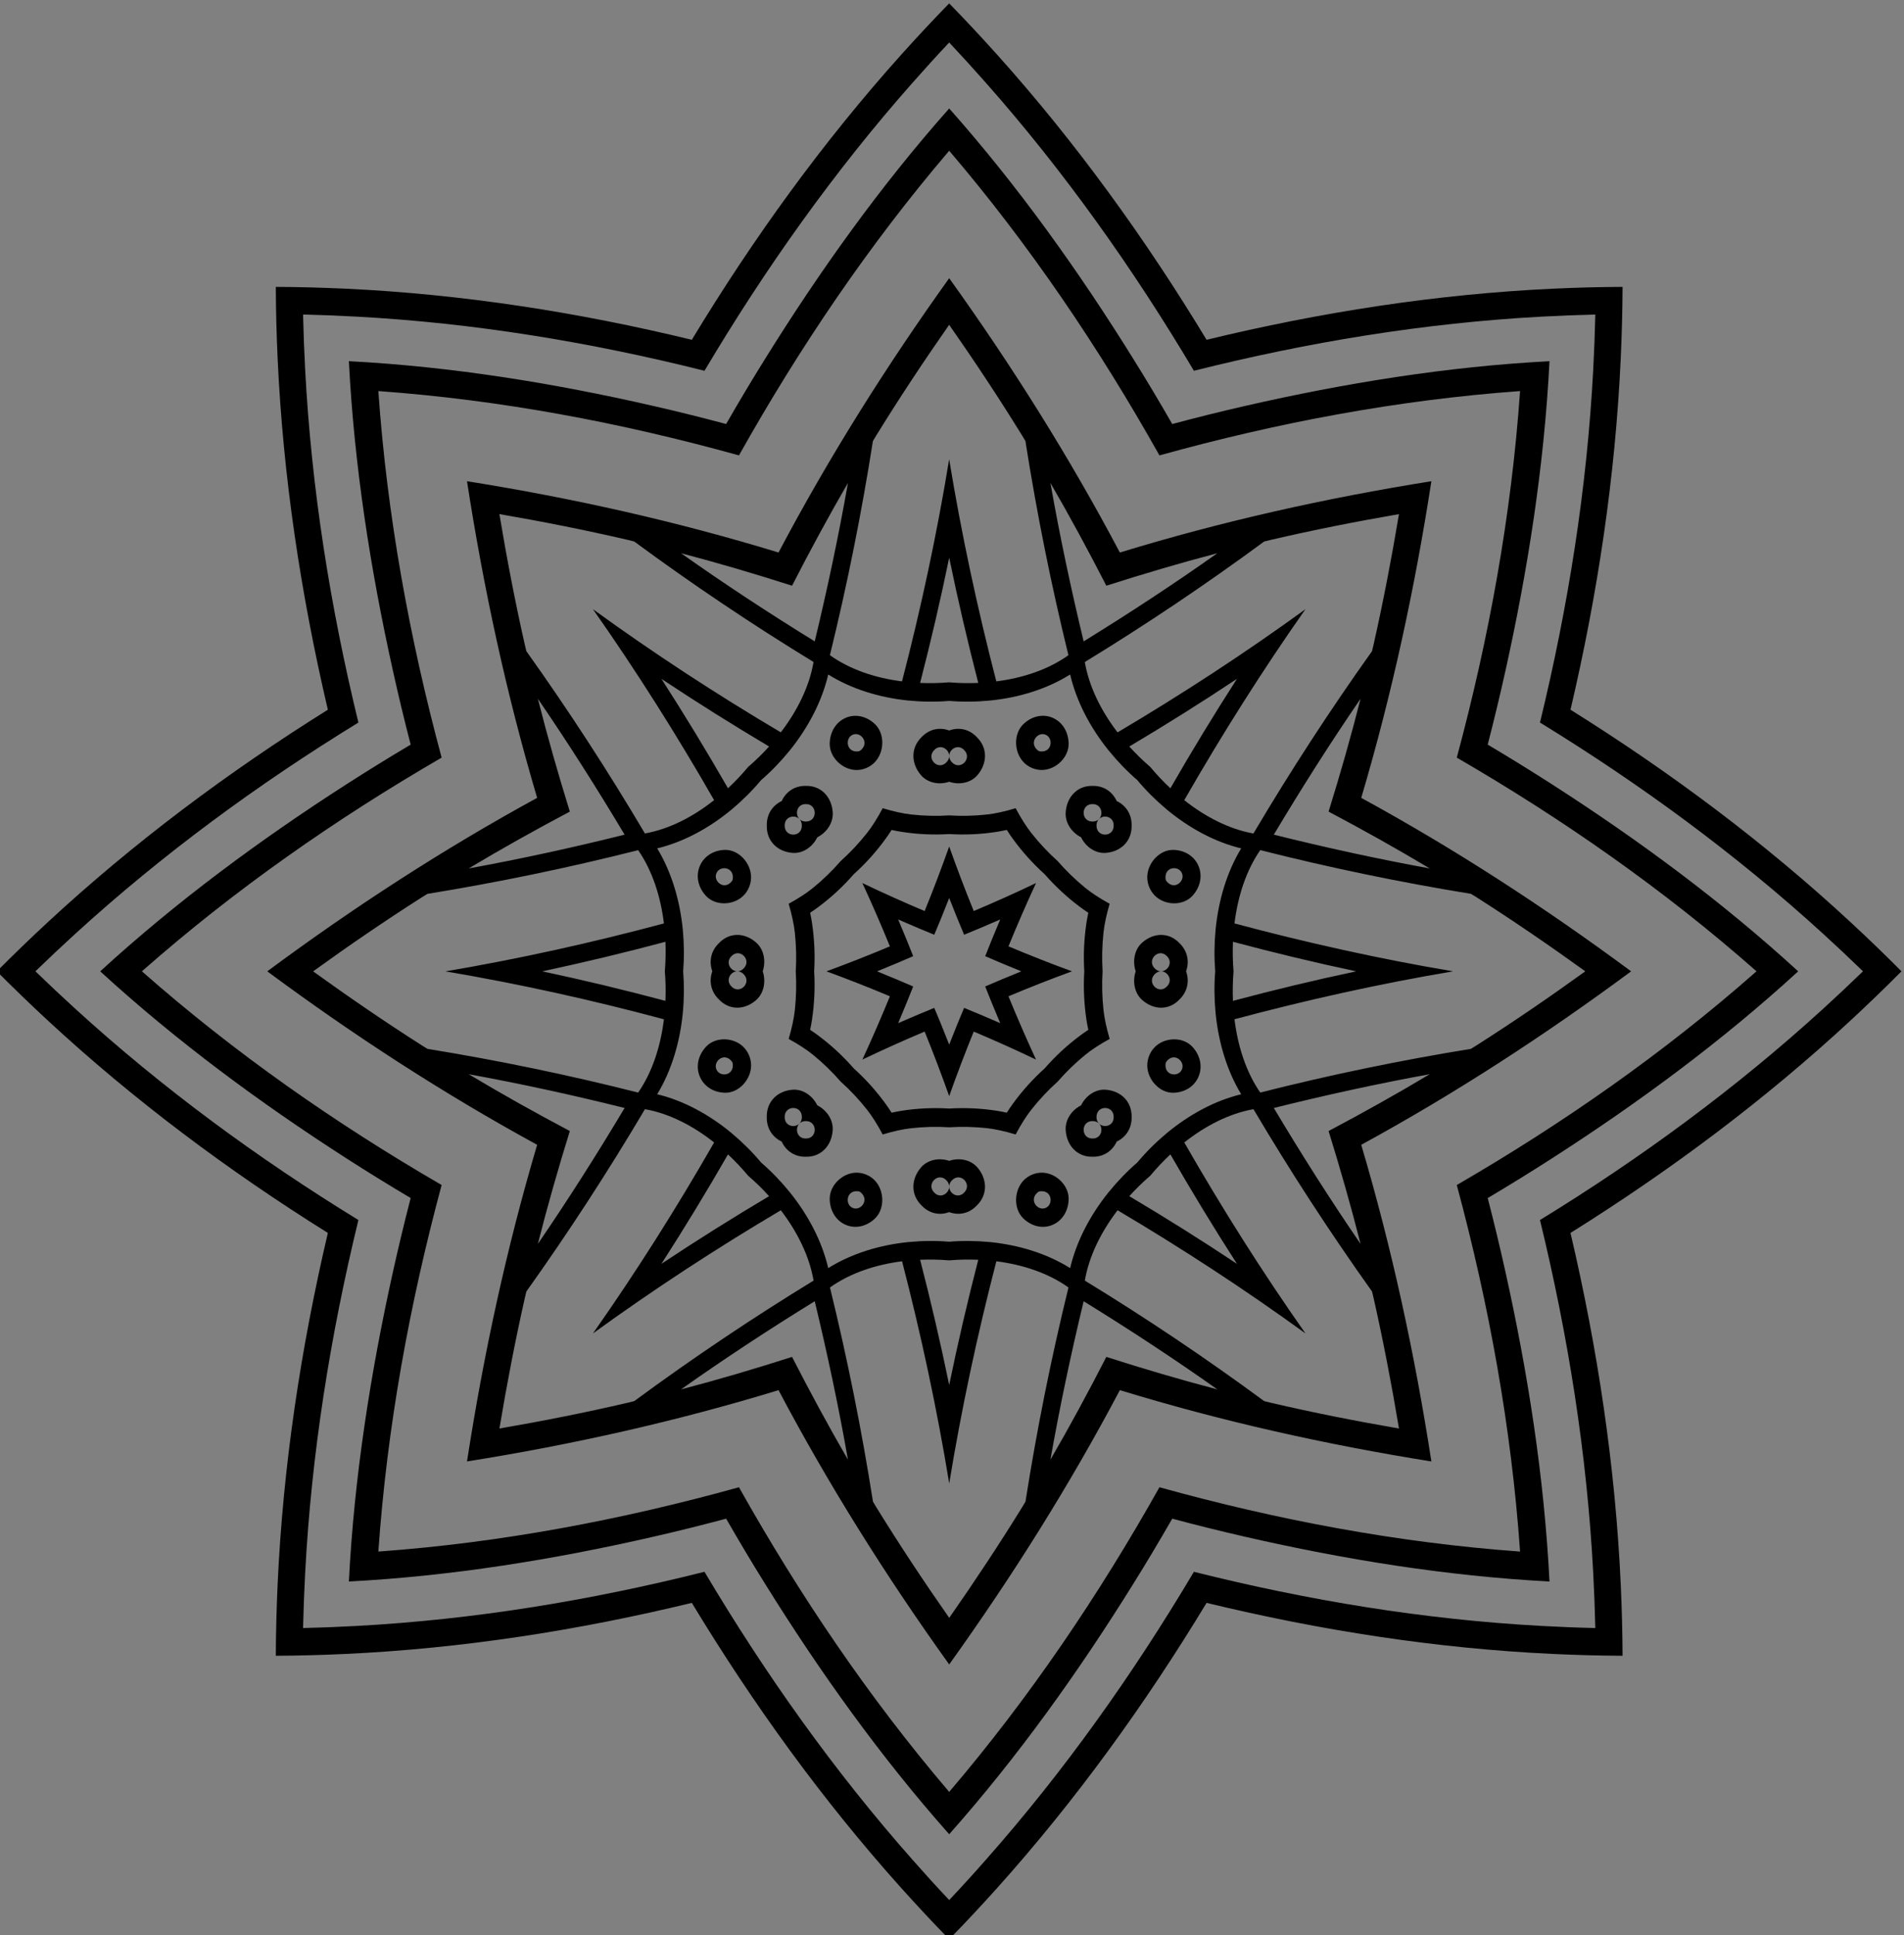 <?xml version="1.0" encoding="UTF-8" standalone="no"?>
<!-- Created with Inkscape (http://www.inkscape.org/) -->

<svg
   width="266.957mm"
   height="271.278mm"
   viewBox="0 0 266.957 271.278"
   version="1.1"
   id="svg5"
   xml:space="preserve"
   xmlns="http://www.w3.org/2000/svg"
   xmlns:svg="http://www.w3.org/2000/svg"><rect x="0" y="0" width="266.957" height="271.278" fill="#808080" stroke="none"/><defs
     id="defs2" /><g
     id="layer1"
     transform="translate(300.902,-1167.068)"><g
       id="g6161"
       transform="matrix(0.353,0,0,0.353,-16.242,25.423)"><g
         id="g13395"><g
           id="g15112"
           transform="translate(-1.995,-19.113)"><g
             id="g46099"
             transform="matrix(10.253,0,0,10.251,2934.071,589.603)"><g
               id="Layer1000"
               transform="matrix(1.101,0,0,1.119,-655.611,80.252)"><path
                 d="m 297.692,161.962 c -0.443,0.463 -0.872,0.928 -1.287,1.391 -2.762,3.073 -5.186,6.433 -7.323,9.973 -4.015,-0.992 -8.104,-1.654 -12.23,-1.874 -0.62,-0.033 -1.253,-0.058 -1.894,-0.073 0.015,0.641 0.04,1.274 0.073,1.894 0.22,4.126 0.882,8.216 1.874,12.23 -3.54,2.137 -6.9,4.561 -9.973,7.323 -0.462,0.415 -0.927,0.845 -1.391,1.288 0.464,0.443 0.928,0.872 1.391,1.287 3.073,2.762 6.433,5.186 9.973,7.323 -0.992,4.014 -1.654,8.104 -1.874,12.23 -0.033,0.62 -0.058,1.253 -0.073,1.894 0.641,-0.015 1.273,-0.04 1.894,-0.073 4.126,-0.22 8.216,-0.882 12.23,-1.874 2.137,3.54 4.561,6.9 7.323,9.972 0.416,0.465 0.845,0.93 1.287,1.391 0.443,-0.461 0.872,-0.926 1.287,-1.391 2.762,-3.071 5.186,-6.431 7.323,-9.972 4.015,0.992 8.104,1.654 12.23,1.874 0.621,0.033 1.253,0.059 1.894,0.073 -0.015,-0.641 -0.04,-1.273 -0.073,-1.894 -0.22,-4.126 -0.882,-8.216 -1.874,-12.23 3.541,-2.137 6.9,-4.561 9.974,-7.323 0.463,-0.415 0.927,-0.845 1.391,-1.287 -0.464,-0.443 -0.928,-0.873 -1.391,-1.288 -3.073,-2.762 -6.433,-5.186 -9.974,-7.323 0.992,-4.015 1.654,-8.104 1.874,-12.23 0.033,-0.621 0.058,-1.253 0.073,-1.894 -0.641,0.015 -1.273,0.04 -1.894,0.073 -4.126,0.22 -8.216,0.882 -12.23,1.874 -2.137,-3.54 -4.561,-6.9 -7.323,-9.973 -0.415,-0.463 -0.845,-0.927 -1.287,-1.391 z m -9.056,10.291 c 2.156,-3.505 4.595,-6.829 7.371,-9.872 0.54,-0.592 1.102,-1.186 1.685,-1.773 0.583,0.588 1.145,1.181 1.685,1.773 2.776,3.043 5.215,6.367 7.371,9.872 4.003,-0.954 8.078,-1.58 12.192,-1.769 0.8,-0.037 1.617,-0.059 2.445,-0.062 -0.004,0.828 -0.026,1.645 -0.063,2.445 -0.189,4.115 -0.815,8.19 -1.769,12.192 3.505,2.156 6.829,4.595 9.872,7.371 0.592,0.54 1.186,1.102 1.773,1.685 -0.588,0.583 -1.182,1.145 -1.773,1.685 -3.043,2.776 -6.367,5.214 -9.872,7.371 0.954,4.003 1.579,8.077 1.769,12.192 0.037,0.8 0.059,1.617 0.063,2.445 -0.828,-0.004 -1.645,-0.026 -2.445,-0.063 -4.115,-0.189 -8.19,-0.815 -12.192,-1.768 -2.156,3.505 -4.595,6.828 -7.371,9.873 -0.539,0.589 -1.102,1.187 -1.685,1.772 -0.583,-0.585 -1.145,-1.182 -1.685,-1.772 -2.776,-3.044 -5.215,-6.368 -7.371,-9.873 -4.003,0.954 -8.078,1.579 -12.192,1.768 -0.8,0.037 -1.617,0.059 -2.445,0.063 0.003,-0.828 0.026,-1.645 0.062,-2.445 0.19,-4.115 0.815,-8.19 1.769,-12.192 -3.505,-2.156 -6.829,-4.595 -9.872,-7.371 -0.592,-0.54 -1.186,-1.102 -1.773,-1.685 0.588,-0.583 1.182,-1.145 1.773,-1.685 3.044,-2.776 6.367,-5.215 9.872,-7.371 -0.953,-4.003 -1.579,-8.078 -1.769,-12.192 -0.037,-0.8 -0.059,-1.617 -0.062,-2.445 0.828,0.003 1.645,0.026 2.445,0.062 4.115,0.189 8.19,0.815 12.192,1.769 z"
                 style="fill:#000000;fill-rule:evenodd"
                 id="path1099" /><path
                 d="m 297.692,164.245 c -2.424,2.687 -4.566,5.643 -6.475,8.664 -0.472,0.745 -0.929,1.499 -1.373,2.26 -0.852,-0.224 -1.708,-0.434 -2.569,-0.627 -3.485,-0.786 -7.091,-1.362 -10.705,-1.548 0.186,3.614 0.762,7.219 1.547,10.704 0.194,0.86 0.403,1.717 0.627,2.569 -0.761,0.444 -1.514,0.902 -2.26,1.373 -3.02,1.909 -5.976,4.051 -8.664,6.475 2.687,2.424 5.644,4.566 8.664,6.475 0.745,0.472 1.499,0.929 2.26,1.373 -0.224,0.852 -0.433,1.708 -0.627,2.569 -0.786,3.485 -1.361,7.09 -1.547,10.705 3.614,-0.186 7.219,-0.762 10.705,-1.548 0.861,-0.194 1.717,-0.403 2.569,-0.627 0.444,0.761 0.901,1.515 1.373,2.26 1.909,3.02 4.051,5.977 6.475,8.664 2.424,-2.687 4.566,-5.644 6.475,-8.664 0.472,-0.745 0.929,-1.499 1.373,-2.26 0.852,0.224 1.708,0.434 2.569,0.627 3.486,0.786 7.091,1.362 10.705,1.548 -0.186,-3.614 -0.762,-7.219 -1.547,-10.705 -0.194,-0.861 -0.404,-1.717 -0.627,-2.569 0.761,-0.444 1.514,-0.901 2.26,-1.373 3.02,-1.909 5.977,-4.051 8.664,-6.475 -2.687,-2.424 -5.644,-4.566 -8.664,-6.475 -0.745,-0.471 -1.499,-0.929 -2.26,-1.373 0.224,-0.852 0.433,-1.708 0.627,-2.569 0.786,-3.485 1.361,-7.09 1.547,-10.704 -3.614,0.185 -7.219,0.762 -10.705,1.548 -0.861,0.193 -1.717,0.403 -2.569,0.627 -0.444,-0.761 -0.901,-1.514 -1.373,-2.26 -1.909,-3.021 -4.051,-5.977 -6.475,-8.664 z m -8.611,9.082 c 2.137,-3.54 4.561,-6.9 7.323,-9.973 0.416,-0.463 0.845,-0.927 1.287,-1.391 0.443,0.463 0.872,0.928 1.287,1.391 2.762,3.073 5.186,6.433 7.323,9.973 4.015,-0.992 8.104,-1.654 12.23,-1.874 0.621,-0.033 1.253,-0.058 1.894,-0.073 -0.015,0.641 -0.04,1.274 -0.073,1.894 -0.22,4.126 -0.882,8.216 -1.874,12.23 3.541,2.137 6.9,4.561 9.974,7.323 0.463,0.415 0.927,0.845 1.391,1.288 -0.464,0.443 -0.928,0.872 -1.391,1.287 -3.073,2.762 -6.433,5.186 -9.974,7.323 0.992,4.014 1.654,8.104 1.874,12.23 0.033,0.62 0.058,1.253 0.073,1.894 -0.641,-0.015 -1.273,-0.04 -1.894,-0.073 -4.126,-0.22 -8.216,-0.882 -12.23,-1.874 -2.137,3.54 -4.561,6.9 -7.323,9.972 -0.415,0.465 -0.845,0.93 -1.287,1.391 -0.443,-0.461 -0.872,-0.926 -1.287,-1.391 -2.762,-3.071 -5.186,-6.431 -7.323,-9.972 -4.015,0.992 -8.104,1.654 -12.23,1.874 -0.62,0.033 -1.253,0.059 -1.894,0.073 0.015,-0.641 0.04,-1.273 0.073,-1.894 0.22,-4.126 0.882,-8.216 1.874,-12.23 -3.54,-2.137 -6.9,-4.561 -9.973,-7.323 -0.462,-0.415 -0.927,-0.845 -1.391,-1.287 0.464,-0.443 0.928,-0.873 1.391,-1.288 3.073,-2.762 6.433,-5.186 9.973,-7.323 -0.992,-4.015 -1.654,-8.104 -1.874,-12.23 -0.033,-0.621 -0.058,-1.253 -0.073,-1.894 0.641,0.015 1.273,0.04 1.894,0.073 4.126,0.22 8.216,0.882 12.23,1.874 z"
                 style="fill:#ffffff;fill-opacity:0.018;fill-rule:evenodd"
                 id="path1101" /><path
                 d="m 297.692,165.708 c -0.004,0.005 -0.009,0.01 -0.013,0.016 -2.813,3.245 -5.254,6.797 -7.384,10.531 -4.147,-1.134 -8.384,-1.92 -12.668,-2.225 -0.007,-5e-4 -0.014,-9e-4 -0.02,-0.002 5e-4,0.007 9e-4,0.014 0.001,0.021 0.306,4.283 1.091,8.521 2.225,12.668 -3.734,2.131 -7.286,4.571 -10.531,7.384 -0.005,0.004 -0.01,0.009 -0.015,0.013 0.005,0.004 0.01,0.009 0.015,0.013 3.245,2.813 6.797,5.254 10.531,7.385 -1.134,4.147 -1.919,8.384 -2.225,12.668 -4e-4,0.007 -9e-4,0.014 -0.001,0.02 0.007,-5e-4 0.013,-0.001 0.02,-0.001 4.284,-0.305 8.521,-1.091 12.668,-2.225 2.131,3.734 4.571,7.286 7.384,10.531 0.005,0.005 0.009,0.01 0.013,0.015 0.005,-0.005 0.009,-0.01 0.013,-0.015 2.813,-3.245 5.254,-6.797 7.385,-10.531 4.147,1.134 8.384,1.919 12.668,2.225 0.007,4e-4 0.014,9e-4 0.02,0.001 -2e-4,-0.007 -8e-4,-0.014 -0.001,-0.02 -0.306,-4.284 -1.091,-8.521 -2.225,-12.668 3.734,-2.131 7.286,-4.572 10.531,-7.385 0.005,-0.005 0.01,-0.009 0.015,-0.013 -0.005,-0.005 -0.01,-0.009 -0.015,-0.013 -3.245,-2.813 -6.797,-5.254 -10.531,-7.384 1.134,-4.147 1.919,-8.385 2.225,-12.668 6e-4,-0.007 8e-4,-0.013 0.001,-0.021 -0.007,9e-4 -0.013,10e-4 -0.02,0.002 -4.283,0.305 -8.521,1.091 -12.668,2.225 -2.131,-3.734 -4.571,-7.286 -7.385,-10.531 -0.004,-0.005 -0.009,-0.01 -0.013,-0.016 z m -7.848,9.46 c 0.444,-0.761 0.901,-1.514 1.373,-2.259 1.909,-3.021 4.051,-5.977 6.475,-8.664 2.424,2.686 4.566,5.643 6.475,8.664 0.472,0.745 0.929,1.499 1.373,2.26 0.852,-0.224 1.708,-0.434 2.569,-0.627 3.486,-0.786 7.091,-1.362 10.705,-1.548 -0.186,3.614 -0.762,7.219 -1.547,10.704 -0.194,0.86 -0.404,1.717 -0.627,2.569 0.761,0.444 1.514,0.902 2.26,1.373 3.02,1.909 5.977,4.051 8.664,6.475 -2.687,2.424 -5.644,4.566 -8.664,6.475 -0.745,0.472 -1.499,0.929 -2.26,1.373 0.224,0.852 0.433,1.708 0.627,2.569 0.786,3.485 1.361,7.09 1.547,10.705 -3.614,-0.186 -7.219,-0.762 -10.705,-1.548 -0.861,-0.194 -1.717,-0.403 -2.569,-0.627 -0.444,0.761 -0.901,1.515 -1.373,2.26 -1.909,3.02 -4.051,5.977 -6.475,8.664 -2.424,-2.687 -4.566,-5.644 -6.475,-8.664 -0.472,-0.745 -0.929,-1.499 -1.373,-2.26 -0.852,0.224 -1.708,0.434 -2.569,0.627 -3.485,0.786 -7.091,1.362 -10.705,1.548 0.186,-3.614 0.762,-7.219 1.547,-10.705 0.194,-0.861 0.403,-1.717 0.627,-2.569 -0.761,-0.444 -1.514,-0.901 -2.26,-1.373 -3.02,-1.909 -5.976,-4.051 -8.664,-6.475 2.687,-2.424 5.644,-4.566 8.664,-6.475 0.745,-0.471 1.499,-0.929 2.26,-1.373 -0.224,-0.852 -0.433,-1.708 -0.627,-2.569 -0.786,-3.485 -1.361,-7.09 -1.547,-10.704 3.614,0.185 7.219,0.762 10.705,1.548 0.861,0.193 1.717,0.403 2.569,0.627 z"
                 style="fill:#000000;fill-rule:evenodd"
                 id="path1103" /><path
                 d="m 297.692,170.121 c -2.209,3.032 -4.229,6.19 -6.005,9.496 -3.593,-1.082 -7.254,-1.886 -10.961,-2.468 0.582,3.706 1.386,7.367 2.468,10.961 -3.306,1.776 -6.463,3.796 -9.496,6.005 3.032,2.209 6.19,4.229 9.496,6.005 -1.082,3.594 -1.886,7.255 -2.468,10.961 3.706,-0.582 7.367,-1.386 10.961,-2.468 1.776,3.306 3.796,6.463 6.005,9.495 2.209,-3.032 4.229,-6.189 6.005,-9.495 3.594,1.081 7.254,1.886 10.961,2.468 -0.582,-3.706 -1.386,-7.367 -2.468,-10.961 3.306,-1.776 6.463,-3.796 9.496,-6.005 -3.032,-2.21 -6.189,-4.229 -9.496,-6.005 1.082,-3.594 1.886,-7.254 2.468,-10.961 -3.706,0.582 -7.367,1.386 -10.961,2.468 -1.776,-3.306 -3.796,-6.463 -6.005,-9.496 z m -7.398,6.134 c 2.131,-3.734 4.571,-7.286 7.384,-10.531 0.005,-0.005 0.009,-0.01 0.013,-0.015 0.005,0.005 0.009,0.01 0.013,0.015 2.813,3.245 5.254,6.797 7.385,10.531 4.147,-1.134 8.384,-1.92 12.668,-2.225 0.007,-5e-4 0.014,-9e-4 0.02,-0.002 -2e-4,0.007 -8e-4,0.014 -0.001,0.021 -0.306,4.283 -1.091,8.521 -2.225,12.668 3.734,2.131 7.286,4.571 10.531,7.384 0.005,0.004 0.01,0.009 0.015,0.013 -0.005,0.004 -0.01,0.009 -0.015,0.013 -3.245,2.813 -6.797,5.254 -10.531,7.385 1.134,4.147 1.919,8.384 2.225,12.668 6e-4,0.007 8e-4,0.014 0.001,0.02 -0.007,-5e-4 -0.013,-0.001 -0.02,-0.001 -4.283,-0.305 -8.521,-1.091 -12.668,-2.225 -2.131,3.734 -4.571,7.286 -7.385,10.531 -0.004,0.005 -0.009,0.01 -0.013,0.015 -0.004,-0.005 -0.009,-0.01 -0.013,-0.015 -2.813,-3.245 -5.254,-6.797 -7.384,-10.531 -4.147,1.134 -8.384,1.919 -12.668,2.225 -0.007,4e-4 -0.014,9e-4 -0.02,0.001 5e-4,-0.007 9e-4,-0.014 0.001,-0.02 0.306,-4.284 1.091,-8.521 2.225,-12.668 -3.734,-2.131 -7.286,-4.572 -10.531,-7.385 -0.005,-0.005 -0.01,-0.009 -0.015,-0.013 0.005,-0.005 0.01,-0.009 0.015,-0.013 3.245,-2.813 6.797,-5.254 10.531,-7.384 -1.134,-4.147 -1.919,-8.385 -2.225,-12.668 -4e-4,-0.007 -9e-4,-0.013 -0.001,-0.021 0.007,9e-4 0.013,10e-4 0.02,0.002 4.284,0.305 8.521,1.091 12.668,2.225 z"
                 style="fill:#ffffff;fill-opacity:0;fill-rule:evenodd"
                 id="path1105" /><path
                 d="m 297.692,189.363 c -0.556,0.034 -1.121,0.009 -1.682,-0.078 -0.11,-0.017 -0.226,-0.038 -0.345,-0.065 -0.066,0.104 -0.133,0.201 -0.198,0.29 -0.335,0.458 -0.717,0.875 -1.134,1.244 -0.369,0.417 -0.786,0.799 -1.244,1.134 -0.089,0.066 -0.186,0.132 -0.29,0.199 0.027,0.12 0.048,0.235 0.065,0.345 0.086,0.561 0.111,1.126 0.077,1.682 0.034,0.556 0.009,1.121 -0.077,1.682 -0.017,0.11 -0.038,0.225 -0.065,0.345 0.104,0.066 0.201,0.132 0.29,0.199 0.458,0.335 0.875,0.717 1.244,1.134 0.417,0.369 0.799,0.787 1.134,1.244 0.066,0.09 0.132,0.187 0.198,0.29 0.12,-0.026 0.235,-0.048 0.345,-0.065 0.56,-0.087 1.126,-0.112 1.682,-0.078 0.556,-0.034 1.121,-0.009 1.682,0.078 0.11,0.017 0.226,0.038 0.345,0.065 0.067,-0.103 0.133,-0.2 0.199,-0.29 0.335,-0.458 0.717,-0.875 1.134,-1.244 0.369,-0.417 0.787,-0.799 1.245,-1.134 0.089,-0.066 0.186,-0.132 0.29,-0.199 -0.026,-0.12 -0.048,-0.235 -0.065,-0.345 -0.086,-0.561 -0.111,-1.126 -0.077,-1.682 -0.034,-0.556 -0.009,-1.121 0.077,-1.682 0.017,-0.11 0.039,-0.225 0.065,-0.345 -0.104,-0.066 -0.201,-0.133 -0.29,-0.199 -0.458,-0.335 -0.875,-0.718 -1.245,-1.134 -0.416,-0.369 -0.799,-0.786 -1.134,-1.244 -0.066,-0.089 -0.132,-0.186 -0.199,-0.29 -0.119,0.026 -0.235,0.048 -0.345,0.065 -0.56,0.087 -1.126,0.112 -1.682,0.078 z m -0.864,2.665 c 0.305,-0.737 0.592,-1.481 0.864,-2.234 0.272,0.753 0.559,1.497 0.864,2.234 0.737,-0.306 1.466,-0.628 2.191,-0.969 -0.341,0.725 -0.663,1.454 -0.969,2.191 0.737,0.305 1.481,0.593 2.234,0.865 -0.753,0.271 -1.497,0.559 -2.234,0.864 0.306,0.737 0.628,1.466 0.969,2.191 -0.724,-0.341 -1.454,-0.663 -2.191,-0.969 -0.305,0.737 -0.593,1.481 -0.864,2.234 -0.272,-0.753 -0.559,-1.497 -0.864,-2.234 -0.737,0.306 -1.466,0.628 -2.191,0.969 0.341,-0.725 0.663,-1.454 0.969,-2.191 -0.737,-0.305 -1.481,-0.593 -2.234,-0.864 0.753,-0.272 1.497,-0.559 2.234,-0.865 -0.306,-0.736 -0.628,-1.466 -0.969,-2.191 0.725,0.341 1.454,0.663 2.191,0.969 z m -1.475,-3.56 c 0.374,0.112 0.716,0.186 0.999,0.217 0.446,0.049 0.895,0.06 1.339,0.032 0.444,0.028 0.894,0.017 1.339,-0.032 0.284,-0.03 0.625,-0.105 1,-0.217 0.186,0.344 0.375,0.638 0.553,0.86 0.281,0.35 0.591,0.676 0.925,0.97 0.294,0.334 0.62,0.643 0.969,0.925 0.222,0.178 0.516,0.368 0.861,0.553 -0.113,0.375 -0.186,0.716 -0.217,1 -0.048,0.446 -0.06,0.896 -0.032,1.34 -0.028,0.444 -0.016,0.894 0.032,1.339 0.031,0.283 0.105,0.625 0.217,1 -0.344,0.185 -0.638,0.374 -0.861,0.553 -0.349,0.281 -0.675,0.591 -0.969,0.925 -0.334,0.294 -0.644,0.62 -0.925,0.969 -0.178,0.222 -0.368,0.516 -0.553,0.861 -0.374,-0.113 -0.716,-0.186 -1,-0.217 -0.445,-0.048 -0.895,-0.06 -1.339,-0.032 -0.444,-0.028 -0.894,-0.016 -1.339,0.032 -0.283,0.031 -0.625,0.105 -1,0.217 -0.185,-0.344 -0.375,-0.638 -0.553,-0.861 -0.281,-0.349 -0.591,-0.676 -0.925,-0.969 -0.294,-0.334 -0.62,-0.644 -0.969,-0.925 -0.222,-0.179 -0.516,-0.368 -0.861,-0.553 0.113,-0.374 0.186,-0.716 0.217,-1 0.048,-0.446 0.06,-0.896 0.032,-1.339 0.028,-0.444 0.016,-0.894 -0.032,-1.34 -0.031,-0.283 -0.105,-0.625 -0.217,-1 0.344,-0.185 0.638,-0.374 0.861,-0.553 0.349,-0.281 0.675,-0.591 0.969,-0.925 0.334,-0.294 0.644,-0.62 0.925,-0.97 0.179,-0.222 0.368,-0.516 0.553,-0.86 z m 2.339,-3.714 c -0.468,0.038 -0.95,0.033 -1.428,-0.013 -0.012,0 -0.022,-0.001 -0.036,-0.003 -0.996,-0.102 -1.977,-0.396 -2.792,-0.899 -0.22,0.933 -0.706,1.834 -1.338,2.611 -0.008,0.01 -0.015,0.019 -0.023,0.027 -0.306,0.371 -0.643,0.715 -1.001,1.019 -0.304,0.358 -0.648,0.696 -1.019,1.001 -0.008,0.008 -0.017,0.015 -0.027,0.023 -0.777,0.633 -1.678,1.118 -2.61,1.339 0.504,0.816 0.797,1.796 0.899,2.792 10e-4,0.013 0.003,0.024 0.003,0.035 0.046,0.479 0.05,0.961 0.012,1.429 0.038,0.468 0.034,0.95 -0.012,1.428 10e-5,0.012 -0.002,0.022 -0.003,0.035 -0.102,0.997 -0.396,1.977 -0.899,2.792 0.933,0.221 1.833,0.706 2.61,1.339 0.01,0.008 0.018,0.015 0.027,0.023 0.371,0.306 0.715,0.643 1.019,1.001 0.358,0.304 0.695,0.648 1.001,1.019 0.008,0.008 0.015,0.017 0.023,0.027 0.633,0.777 1.118,1.678 1.338,2.61 0.816,-0.503 1.796,-0.797 2.792,-0.899 0.014,-0.002 0.024,-0.003 0.036,-0.003 0.478,-0.046 0.961,-0.051 1.428,-0.012 0.468,-0.039 0.95,-0.034 1.428,0.012 0.012,0 0.022,0.001 0.036,0.003 0.997,0.102 1.976,0.396 2.792,0.899 0.221,-0.933 0.706,-1.833 1.338,-2.61 0.009,-0.011 0.015,-0.019 0.023,-0.027 0.306,-0.371 0.643,-0.715 1.001,-1.019 0.304,-0.358 0.648,-0.696 1.019,-1.001 0.008,-0.008 0.017,-0.015 0.027,-0.023 0.777,-0.632 1.678,-1.118 2.61,-1.339 -0.503,-0.815 -0.797,-1.795 -0.899,-2.792 -10e-4,-0.013 -0.003,-0.024 -0.003,-0.035 -0.046,-0.478 -0.051,-0.961 -0.012,-1.428 -0.038,-0.468 -0.034,-0.95 0.012,-1.429 10e-5,-0.012 0.002,-0.022 0.003,-0.035 0.102,-0.997 0.396,-1.977 0.899,-2.792 -0.933,-0.221 -1.833,-0.706 -2.61,-1.339 -0.01,-0.008 -0.019,-0.015 -0.027,-0.023 -0.371,-0.306 -0.715,-0.643 -1.019,-1.001 -0.358,-0.303 -0.695,-0.648 -1.001,-1.019 -0.008,-0.008 -0.015,-0.017 -0.023,-0.027 -0.632,-0.777 -1.118,-1.677 -1.338,-2.611 -0.816,0.504 -1.796,0.798 -2.792,0.899 -0.014,0.001 -0.024,0.003 -0.036,0.003 -0.478,0.046 -0.961,0.051 -1.428,0.013 z m 0,6.823 c -0.093,0.234 -0.188,0.467 -0.284,0.7 -0.079,0.191 -0.16,0.381 -0.241,0.571 -0.192,-0.076 -0.383,-0.154 -0.574,-0.234 -0.232,-0.096 -0.464,-0.195 -0.696,-0.294 0.1,0.231 0.198,0.463 0.294,0.696 0.079,0.191 0.157,0.382 0.234,0.574 -0.19,0.082 -0.38,0.162 -0.571,0.241 -0.232,0.096 -0.465,0.191 -0.7,0.284 0.234,0.093 0.467,0.187 0.7,0.284 0.191,0.079 0.381,0.159 0.571,0.24 -0.076,0.192 -0.154,0.384 -0.234,0.574 -0.096,0.233 -0.194,0.464 -0.294,0.695 0.232,-0.1 0.463,-0.198 0.696,-0.294 0.191,-0.079 0.382,-0.157 0.574,-0.234 0.082,0.19 0.162,0.38 0.241,0.571 0.096,0.233 0.191,0.466 0.284,0.7 0.093,-0.234 0.188,-0.468 0.284,-0.7 0.079,-0.191 0.159,-0.381 0.241,-0.571 0.192,0.077 0.383,0.155 0.574,0.234 0.233,0.097 0.464,0.194 0.696,0.294 -0.1,-0.231 -0.198,-0.463 -0.294,-0.695 -0.079,-0.191 -0.157,-0.382 -0.234,-0.574 0.19,-0.081 0.381,-0.162 0.571,-0.24 0.233,-0.097 0.466,-0.191 0.7,-0.284 -0.234,-0.093 -0.467,-0.188 -0.7,-0.284 -0.191,-0.079 -0.381,-0.16 -0.571,-0.241 0.077,-0.192 0.154,-0.383 0.234,-0.574 0.096,-0.233 0.194,-0.465 0.294,-0.696 -0.232,0.1 -0.463,0.198 -0.696,0.294 -0.191,0.079 -0.382,0.157 -0.574,0.234 -0.081,-0.19 -0.162,-0.38 -0.241,-0.571 -0.096,-0.233 -0.191,-0.466 -0.284,-0.7 z m -11.421,-2.193 c -0.97,-1.599 -1.984,-3.171 -3.052,-4.705 0.339,1.314 0.718,2.614 1.125,3.907 -1.202,0.626 -2.389,1.278 -3.558,1.967 1.84,-0.33 3.669,-0.724 5.485,-1.169 z m 0,9.461 c -1.816,-0.445 -3.645,-0.839 -5.485,-1.169 1.169,0.689 2.356,1.341 3.558,1.967 -0.407,1.293 -0.786,2.593 -1.125,3.907 1.068,-1.535 2.082,-3.106 3.052,-4.705 z m 6.69,6.69 c -1.599,0.97 -3.171,1.984 -4.705,3.052 1.314,-0.339 2.614,-0.717 3.907,-1.125 0.626,1.202 1.278,2.389 1.967,3.558 -0.329,-1.84 -0.724,-3.669 -1.169,-5.485 z m 9.462,0 c -0.445,1.817 -0.839,3.645 -1.169,5.485 0.689,-1.169 1.341,-2.356 1.967,-3.558 1.292,0.407 2.593,0.786 3.907,1.125 -1.534,-1.068 -3.106,-2.082 -4.705,-3.052 z m 6.691,-6.69 c 0.97,1.599 1.984,3.171 3.052,4.705 -0.339,-1.314 -0.718,-2.614 -1.125,-3.907 1.202,-0.626 2.389,-1.278 3.558,-1.967 -1.84,0.329 -3.669,0.724 -5.485,1.169 z m 0,-9.461 c 1.816,0.445 3.645,0.839 5.485,1.169 -1.169,-0.689 -2.356,-1.341 -3.558,-1.967 0.408,-1.292 0.786,-2.593 1.125,-3.907 -1.068,1.534 -2.082,3.106 -3.052,4.705 z m -6.691,-6.691 c 1.599,-0.97 3.171,-1.984 4.705,-3.052 -1.314,0.34 -2.614,0.718 -3.907,1.125 -0.626,-1.202 -1.278,-2.389 -1.967,-3.558 0.329,1.84 0.724,3.668 1.169,5.485 z m -9.462,0 c 0.445,-1.817 0.839,-3.645 1.169,-5.485 -0.689,1.169 -1.341,2.356 -1.967,3.558 -1.292,-0.407 -2.593,-0.785 -3.907,-1.125 1.534,1.068 3.106,2.082 4.705,3.052 z m -11.095,-4.405 c 0.257,1.515 0.55,3.023 0.894,4.521 0.017,0.074 0.038,0.149 0.054,0.222 1.482,2.045 2.871,4.147 4.172,6.311 0.857,-0.149 1.697,-0.578 2.434,-1.153 -1.321,-2.267 -2.739,-4.477 -4.264,-6.611 2.134,1.525 4.344,2.943 6.611,4.264 0.574,-0.737 1.004,-1.578 1.152,-2.435 -2.165,-1.301 -4.266,-2.69 -6.311,-4.172 -0.073,-0.017 -0.149,-0.038 -0.222,-0.054 -1.499,-0.343 -3.007,-0.637 -4.521,-0.894 z m -6.555,15.827 c 1.252,0.889 2.527,1.748 3.829,2.565 0.064,0.04 0.132,0.078 0.195,0.119 2.494,0.399 4.962,0.902 7.413,1.513 0.501,-0.711 0.791,-1.609 0.907,-2.537 -2.537,-0.669 -5.103,-1.229 -7.69,-1.659 2.587,-0.431 5.153,-0.991 7.69,-1.659 -0.116,-0.928 -0.406,-1.825 -0.907,-2.537 -2.45,0.61 -4.919,1.114 -7.413,1.513 -0.063,0.04 -0.132,0.078 -0.195,0.118 -1.302,0.817 -2.577,1.675 -3.829,2.565 z m 6.555,15.826 c 1.515,-0.257 3.023,-0.55 4.521,-0.894 0.073,-0.017 0.148,-0.038 0.222,-0.054 2.045,-1.481 4.147,-2.871 6.311,-4.172 -0.149,-0.857 -0.578,-1.697 -1.152,-2.435 -2.267,1.321 -4.477,2.74 -6.611,4.264 1.525,-2.134 2.943,-4.344 4.264,-6.611 -0.737,-0.574 -1.577,-1.004 -2.434,-1.152 -1.302,2.164 -2.691,4.266 -4.172,6.311 -0.016,0.073 -0.038,0.149 -0.054,0.222 -0.343,1.499 -0.637,3.007 -0.894,4.521 z m 15.826,6.556 c 0.89,-1.253 1.748,-2.527 2.565,-3.829 0.04,-0.064 0.079,-0.132 0.119,-0.196 0.399,-2.494 0.902,-4.962 1.513,-7.413 -0.711,-0.5 -1.609,-0.791 -2.537,-0.907 -0.669,2.537 -1.228,5.103 -1.659,7.69 -0.431,-2.587 -0.991,-5.152 -1.659,-7.69 -0.927,0.116 -1.825,0.406 -2.537,0.907 0.611,2.451 1.114,4.919 1.513,7.413 0.04,0.064 0.078,0.132 0.119,0.196 0.817,1.302 1.675,2.576 2.565,3.829 z m 15.826,-6.556 c -0.257,-1.515 -0.551,-3.022 -0.894,-4.521 -0.017,-0.073 -0.038,-0.149 -0.054,-0.222 -1.481,-2.045 -2.871,-4.147 -4.172,-6.311 -0.857,0.149 -1.697,0.578 -2.434,1.152 1.321,2.267 2.739,4.477 4.264,6.611 -2.134,-1.524 -4.344,-2.943 -6.611,-4.264 -0.574,0.738 -1.004,1.578 -1.152,2.435 2.165,1.301 4.266,2.69 6.311,4.172 0.074,0.017 0.149,0.038 0.222,0.054 1.499,0.344 3.007,0.637 4.521,0.894 z m 6.556,-15.826 c -1.253,-0.89 -2.527,-1.748 -3.829,-2.565 -0.064,-0.04 -0.132,-0.079 -0.195,-0.118 -2.494,-0.399 -4.962,-0.903 -7.413,-1.513 -0.501,0.711 -0.791,1.609 -0.907,2.537 2.538,0.669 5.103,1.229 7.69,1.659 -2.587,0.43 -5.153,0.991 -7.69,1.659 0.116,0.927 0.406,1.826 0.907,2.537 2.45,-0.611 4.919,-1.114 7.413,-1.513 0.063,-0.04 0.132,-0.079 0.195,-0.119 1.302,-0.817 2.577,-1.675 3.829,-2.565 z m -6.556,-15.827 c -1.515,0.257 -3.023,0.551 -4.521,0.894 -0.073,0.017 -0.148,0.037 -0.222,0.054 -2.045,1.481 -4.147,2.871 -6.311,4.172 0.149,0.857 0.578,1.698 1.152,2.435 2.267,-1.321 4.477,-2.739 6.611,-4.264 -1.524,2.134 -2.943,4.344 -4.264,6.611 0.737,0.574 1.577,1.004 2.434,1.153 1.302,-2.165 2.691,-4.266 4.172,-6.311 0.017,-0.074 0.038,-0.149 0.054,-0.222 0.343,-1.499 0.637,-3.006 0.894,-4.521 z m -15.826,-6.555 c -0.889,1.253 -1.748,2.527 -2.565,3.83 -0.04,0.063 -0.079,0.132 -0.119,0.195 -0.398,2.494 -0.902,4.962 -1.513,7.413 0.711,0.501 1.609,0.791 2.537,0.907 0.669,-2.537 1.229,-5.103 1.659,-7.69 0.431,2.587 0.991,5.153 1.659,7.69 0.927,-0.116 1.826,-0.406 2.537,-0.907 -0.611,-2.45 -1.114,-4.919 -1.513,-7.413 -0.04,-0.064 -0.078,-0.132 -0.119,-0.195 -0.817,-1.303 -1.675,-2.577 -2.565,-3.83 z m -10.125,12.257 c 0.813,1.242 1.593,2.506 2.342,3.788 0.254,-0.234 0.491,-0.481 0.708,-0.738 0.256,-0.216 0.504,-0.454 0.738,-0.708 -1.282,-0.749 -2.546,-1.53 -3.788,-2.342 z m -4.194,10.125 c 1.453,0.303 2.898,0.646 4.335,1.022 0.015,-0.345 0.007,-0.688 -0.021,-1.022 0.028,-0.334 0.035,-0.678 0.021,-1.023 -1.436,0.377 -2.882,0.719 -4.335,1.023 z m 4.194,10.125 c 1.242,-0.813 2.506,-1.593 3.788,-2.342 -0.234,-0.254 -0.482,-0.492 -0.738,-0.708 -0.217,-0.256 -0.454,-0.504 -0.708,-0.738 -0.749,1.282 -1.53,2.546 -2.342,3.788 z m 10.125,4.194 c 0.304,-1.453 0.646,-2.898 1.023,-4.335 -0.345,-0.014 -0.688,-0.007 -1.023,0.021 -0.334,-0.028 -0.678,-0.035 -1.023,-0.021 0.377,1.437 0.719,2.882 1.023,4.335 z m 10.125,-4.194 c -0.813,-1.242 -1.593,-2.506 -2.342,-3.788 -0.254,0.233 -0.491,0.482 -0.708,0.738 -0.256,0.216 -0.504,0.454 -0.738,0.708 1.282,0.749 2.546,1.529 3.788,2.342 z m 4.194,-10.125 c -1.453,-0.304 -2.899,-0.646 -4.335,-1.023 -0.014,0.345 -0.007,0.688 0.021,1.023 -0.028,0.334 -0.035,0.678 -0.021,1.022 1.437,-0.377 2.882,-0.719 4.335,-1.022 z m -4.194,-10.125 c -1.242,0.813 -2.506,1.593 -3.788,2.342 0.234,0.254 0.482,0.491 0.738,0.708 0.217,0.257 0.454,0.505 0.708,0.738 0.749,-1.282 1.53,-2.546 2.342,-3.788 z m -10.125,-4.194 c -0.304,1.453 -0.646,2.899 -1.023,4.335 0.345,0.015 0.688,0.007 1.023,-0.021 0.334,0.028 0.678,0.036 1.023,0.021 -0.377,-1.436 -0.719,-2.882 -1.023,-4.335 z m -6.005,-0.179 c 1.776,-3.306 3.796,-6.463 6.005,-9.496 2.209,3.032 4.229,6.19 6.005,9.496 3.594,-1.082 7.254,-1.886 10.961,-2.468 -0.582,3.706 -1.386,7.367 -2.468,10.961 3.306,1.776 6.463,3.796 9.496,6.005 -3.032,2.209 -6.189,4.229 -9.496,6.005 1.082,3.594 1.886,7.255 2.468,10.961 -3.706,-0.582 -7.367,-1.386 -10.961,-2.468 -1.776,3.306 -3.796,6.463 -6.005,9.495 -2.209,-3.032 -4.229,-6.189 -6.005,-9.495 -3.593,1.081 -7.254,1.886 -10.961,2.468 0.582,-3.706 1.386,-7.367 2.468,-10.961 -3.306,-1.776 -6.463,-3.796 -9.496,-6.005 3.032,-2.21 6.19,-4.229 9.496,-6.005 -1.082,-3.594 -1.886,-7.254 -2.468,-10.961 3.706,0.582 7.367,1.386 10.961,2.468 z"
                 style="fill:#000000;fill-rule:evenodd"
                 id="path1107" /><path
                 d="m 297.692,184.109 c -0.334,0.028 -0.678,0.036 -1.023,0.021 0.377,-1.436 0.719,-2.882 1.023,-4.335 0.304,1.453 0.646,2.898 1.023,4.335 -0.345,0.015 -0.688,0.007 -1.023,-0.021 z"
                 style="fill:#ffffff;fill-opacity:0;fill-rule:evenodd"
                 id="path1109" /><path
                 d="m 304.767,187.04 c -0.256,-0.216 -0.504,-0.454 -0.738,-0.708 1.282,-0.749 2.546,-1.53 3.788,-2.342 -0.813,1.242 -1.593,2.506 -2.342,3.788 -0.254,-0.234 -0.491,-0.481 -0.708,-0.738 z"
                 style="fill:#ffffff;fill-opacity:0;fill-rule:evenodd"
                 id="path1111" /><path
                 d="m 307.697,194.115 c -0.028,-0.334 -0.035,-0.678 -0.021,-1.023 1.437,0.377 2.882,0.719 4.335,1.023 -1.453,0.303 -2.899,0.646 -4.335,1.022 -0.014,-0.345 -0.007,-0.688 0.021,-1.022 z"
                 style="fill:#ffffff;fill-opacity:0;fill-rule:evenodd"
                 id="path1113" /><path
                 d="m 304.767,201.189 c 0.216,-0.256 0.454,-0.504 0.708,-0.738 0.749,1.282 1.53,2.546 2.342,3.788 -1.242,-0.813 -2.506,-1.593 -3.788,-2.342 0.234,-0.254 0.482,-0.492 0.738,-0.708 z"
                 style="fill:#ffffff;fill-opacity:0;fill-rule:evenodd"
                 id="path1115" /><path
                 d="m 297.692,204.12 c 0.334,-0.028 0.678,-0.035 1.023,-0.021 -0.377,1.437 -0.719,2.882 -1.023,4.335 -0.304,-1.454 -0.646,-2.899 -1.023,-4.335 0.345,-0.014 0.688,-0.007 1.023,0.021 z"
                 style="fill:#ffffff;fill-opacity:0;fill-rule:evenodd"
                 id="path1117" /><path
                 d="m 290.617,201.189 c 0.256,0.216 0.504,0.454 0.738,0.708 -1.282,0.749 -2.546,1.529 -3.788,2.342 0.813,-1.242 1.593,-2.506 2.342,-3.788 0.254,0.233 0.491,0.482 0.708,0.738 z"
                 style="fill:#ffffff;fill-opacity:0;fill-rule:evenodd"
                 id="path1119" /><path
                 d="m 287.687,194.115 c 0.028,0.334 0.035,0.678 0.021,1.022 -1.436,-0.377 -2.882,-0.719 -4.335,-1.022 1.453,-0.304 2.898,-0.646 4.335,-1.023 0.015,0.345 0.007,0.688 -0.021,1.023 z"
                 style="fill:#ffffff;fill-opacity:0;fill-rule:evenodd"
                 id="path1121" /><path
                 d="m 290.617,187.04 c -0.217,0.257 -0.454,0.505 -0.708,0.738 -0.749,-1.282 -1.53,-2.546 -2.342,-3.788 1.242,0.813 2.506,1.593 3.788,2.342 -0.234,0.254 -0.482,0.491 -0.738,0.708 z"
                 style="fill:#ffffff;fill-opacity:0;fill-rule:evenodd"
                 id="path1123" /><path
                 d="m 297.692,176.387 c -0.431,2.587 -0.991,5.153 -1.659,7.69 -0.927,-0.116 -1.825,-0.406 -2.537,-0.907 0.611,-2.45 1.114,-4.919 1.513,-7.413 0.04,-0.064 0.078,-0.132 0.119,-0.195 0.817,-1.303 1.675,-2.577 2.565,-3.829 0.89,1.253 1.748,2.527 2.565,3.829 0.04,0.063 0.079,0.132 0.119,0.195 0.399,2.494 0.902,4.962 1.513,7.413 -0.711,0.501 -1.609,0.791 -2.537,0.907 -0.669,-2.537 -1.228,-5.103 -1.659,-7.69 z"
                 style="fill:#ffffff;fill-opacity:0;fill-rule:evenodd"
                 id="path1125" /><path
                 d="m 310.227,181.579 c -2.134,1.525 -4.344,2.943 -6.611,4.264 -0.574,-0.737 -1.004,-1.578 -1.152,-2.435 2.165,-1.301 4.266,-2.69 6.311,-4.172 0.074,-0.017 0.149,-0.038 0.222,-0.054 1.499,-0.343 3.007,-0.637 4.521,-0.894 -0.257,1.515 -0.55,3.023 -0.894,4.521 -0.017,0.074 -0.038,0.149 -0.054,0.222 -1.481,2.045 -2.871,4.147 -4.172,6.311 -0.857,-0.149 -1.697,-0.578 -2.434,-1.153 1.321,-2.267 2.739,-4.477 4.264,-6.611 z"
                 style="fill:#ffffff;fill-opacity:0;fill-rule:evenodd"
                 id="path1127" /><path
                 d="m 315.42,194.115 c -2.587,-0.431 -5.153,-0.991 -7.69,-1.659 0.116,-0.928 0.406,-1.825 0.907,-2.537 2.45,0.61 4.919,1.114 7.413,1.513 0.063,0.04 0.132,0.078 0.195,0.118 1.302,0.817 2.577,1.675 3.829,2.565 -1.252,0.889 -2.527,1.748 -3.829,2.565 -0.064,0.04 -0.132,0.078 -0.195,0.119 -2.494,0.399 -4.962,0.902 -7.413,1.513 -0.501,-0.711 -0.791,-1.609 -0.907,-2.537 2.538,-0.669 5.103,-1.229 7.69,-1.659 z"
                 style="fill:#ffffff;fill-opacity:0;fill-rule:evenodd"
                 id="path1129" /><path
                 d="m 310.227,206.649 c -1.524,-2.134 -2.943,-4.344 -4.264,-6.611 0.737,-0.574 1.577,-1.004 2.434,-1.152 1.302,2.164 2.691,4.266 4.172,6.311 0.017,0.073 0.038,0.149 0.054,0.222 0.343,1.499 0.637,3.007 0.894,4.521 -1.514,-0.257 -3.023,-0.55 -4.521,-0.894 -0.073,-0.017 -0.148,-0.038 -0.222,-0.054 -2.045,-1.481 -4.147,-2.871 -6.311,-4.172 0.149,-0.857 0.578,-1.697 1.152,-2.435 2.267,1.321 4.477,2.74 6.611,4.264 z"
                 style="fill:#ffffff;fill-opacity:0;fill-rule:evenodd"
                 id="path1131" /><path
                 d="m 297.692,211.841 c 0.431,-2.587 0.991,-5.152 1.659,-7.69 0.927,0.116 1.826,0.406 2.537,0.907 -0.611,2.451 -1.114,4.919 -1.513,7.413 -0.04,0.064 -0.078,0.132 -0.119,0.196 -0.817,1.302 -1.675,2.576 -2.565,3.829 -0.889,-1.253 -1.748,-2.527 -2.565,-3.829 -0.04,-0.064 -0.079,-0.132 -0.119,-0.196 -0.398,-2.494 -0.902,-4.962 -1.513,-7.413 0.711,-0.5 1.609,-0.791 2.537,-0.907 0.669,2.537 1.229,5.103 1.659,7.69 z"
                 style="fill:#ffffff;fill-opacity:0;fill-rule:evenodd"
                 id="path1133" /><path
                 d="m 285.157,206.649 c 2.134,-1.524 4.344,-2.943 6.611,-4.264 0.574,0.738 1.004,1.578 1.152,2.435 -2.165,1.301 -4.266,2.69 -6.311,4.172 -0.073,0.017 -0.149,0.038 -0.222,0.054 -1.499,0.344 -3.007,0.637 -4.521,0.894 0.257,-1.515 0.55,-3.023 0.894,-4.521 0.017,-0.073 0.038,-0.149 0.054,-0.222 1.482,-2.045 2.871,-4.147 4.172,-6.311 0.857,0.149 1.697,0.578 2.434,1.152 -1.321,2.267 -2.739,4.477 -4.264,6.611 z"
                 style="fill:#ffffff;fill-opacity:0;fill-rule:evenodd"
                 id="path1135" /><path
                 d="m 279.965,194.115 c 2.587,0.43 5.153,0.991 7.69,1.659 -0.116,0.927 -0.406,1.826 -0.907,2.537 -2.45,-0.611 -4.919,-1.114 -7.413,-1.513 -0.063,-0.04 -0.132,-0.079 -0.195,-0.119 -1.302,-0.817 -2.577,-1.675 -3.829,-2.565 1.252,-0.89 2.527,-1.748 3.829,-2.565 0.064,-0.04 0.132,-0.079 0.195,-0.118 2.494,-0.399 4.962,-0.903 7.413,-1.513 0.501,0.711 0.791,1.609 0.907,2.537 -2.537,0.669 -5.103,1.229 -7.69,1.659 z"
                 style="fill:#ffffff;fill-opacity:0;fill-rule:evenodd"
                 id="path1137" /><path
                 d="m 285.157,181.579 c 1.525,2.134 2.943,4.344 4.264,6.611 -0.737,0.574 -1.577,1.004 -2.434,1.153 -1.302,-2.165 -2.691,-4.266 -4.172,-6.311 -0.016,-0.074 -0.038,-0.149 -0.054,-0.222 -0.343,-1.499 -0.637,-3.006 -0.894,-4.521 1.515,0.257 3.023,0.551 4.521,0.894 0.073,0.017 0.148,0.037 0.222,0.054 2.045,1.481 4.147,2.871 6.311,4.172 -0.149,0.857 -0.578,1.698 -1.152,2.435 -2.267,-1.321 -4.477,-2.739 -6.611,-4.264 z"
                 style="fill:#ffffff;fill-opacity:0;fill-rule:evenodd"
                 id="path1139" /><path
                 d="m 293.436,183.839 c 0.816,0.504 1.796,0.798 2.792,0.899 0.014,0.001 0.024,0.003 0.036,0.003 0.478,0.046 0.961,0.051 1.428,0.013 0.468,0.038 0.95,0.033 1.428,-0.013 0.012,0 0.022,-10e-4 0.036,-0.003 0.997,-0.102 1.976,-0.396 2.792,-0.899 0.221,0.933 0.706,1.834 1.338,2.611 0.009,0.01 0.015,0.019 0.023,0.027 0.306,0.371 0.643,0.715 1.001,1.019 0.304,0.358 0.648,0.696 1.019,1.001 0.008,0.008 0.017,0.015 0.027,0.023 0.777,0.633 1.678,1.118 2.61,1.339 -0.503,0.816 -0.797,1.796 -0.899,2.792 -10e-4,0.013 -0.003,0.024 -0.003,0.035 -0.046,0.479 -0.051,0.961 -0.012,1.429 -0.038,0.468 -0.034,0.95 0.012,1.428 10e-5,0.012 0.002,0.022 0.003,0.035 0.102,0.997 0.396,1.977 0.899,2.792 -0.933,0.221 -1.833,0.706 -2.61,1.339 -0.01,0.008 -0.019,0.015 -0.027,0.023 -0.371,0.306 -0.715,0.643 -1.019,1.001 -0.358,0.304 -0.695,0.648 -1.001,1.019 -0.008,0.008 -0.015,0.017 -0.023,0.027 -0.632,0.777 -1.118,1.678 -1.338,2.61 -0.816,-0.503 -1.796,-0.797 -2.792,-0.899 -0.014,-0.002 -0.024,-0.003 -0.036,-0.003 -0.478,-0.046 -0.961,-0.051 -1.428,-0.012 -0.468,-0.039 -0.95,-0.034 -1.428,0.012 -0.012,0 -0.022,0.001 -0.036,0.003 -0.996,0.102 -1.977,0.396 -2.792,0.899 -0.22,-0.933 -0.706,-1.833 -1.338,-2.61 -0.008,-0.011 -0.015,-0.019 -0.023,-0.027 -0.306,-0.371 -0.643,-0.715 -1.001,-1.019 -0.304,-0.358 -0.648,-0.696 -1.019,-1.001 -0.008,-0.008 -0.017,-0.015 -0.027,-0.023 -0.777,-0.632 -1.678,-1.118 -2.61,-1.339 0.504,-0.815 0.797,-1.795 0.899,-2.792 10e-4,-0.013 0.003,-0.024 0.003,-0.035 0.046,-0.478 0.05,-0.961 0.012,-1.428 0.038,-0.468 0.034,-0.95 -0.012,-1.429 10e-5,-0.012 -0.002,-0.022 -0.003,-0.035 -0.102,-0.997 -0.396,-1.977 -0.899,-2.792 0.933,-0.221 1.833,-0.706 2.61,-1.339 0.01,-0.008 0.018,-0.015 0.027,-0.023 0.371,-0.306 0.715,-0.643 1.019,-1.001 0.358,-0.303 0.695,-0.648 1.001,-1.019 0.008,-0.008 0.015,-0.017 0.023,-0.027 0.633,-0.777 1.118,-1.677 1.339,-2.611 z m 4.256,4.878 c -0.444,0.028 -0.894,0.017 -1.339,-0.032 -0.283,-0.03 -0.625,-0.105 -1,-0.217 -0.185,0.344 -0.375,0.638 -0.553,0.86 -0.281,0.35 -0.591,0.676 -0.925,0.97 -0.294,0.334 -0.62,0.643 -0.969,0.925 -0.222,0.178 -0.516,0.368 -0.861,0.553 0.113,0.375 0.186,0.716 0.217,1 0.048,0.446 0.06,0.896 0.032,1.34 0.028,0.444 0.016,0.894 -0.032,1.339 -0.031,0.283 -0.105,0.625 -0.217,1 0.344,0.185 0.638,0.374 0.861,0.553 0.349,0.281 0.675,0.591 0.969,0.925 0.334,0.294 0.644,0.62 0.925,0.969 0.179,0.222 0.368,0.516 0.553,0.861 0.374,-0.113 0.716,-0.186 1,-0.217 0.446,-0.048 0.895,-0.06 1.339,-0.032 0.444,-0.028 0.894,-0.016 1.339,0.032 0.284,0.031 0.625,0.105 1,0.217 0.186,-0.344 0.375,-0.638 0.553,-0.861 0.281,-0.349 0.591,-0.676 0.925,-0.969 0.294,-0.334 0.62,-0.644 0.969,-0.925 0.222,-0.179 0.516,-0.368 0.861,-0.553 -0.113,-0.374 -0.186,-0.716 -0.217,-1 -0.048,-0.446 -0.06,-0.896 -0.032,-1.339 -0.028,-0.444 -0.016,-0.894 0.032,-1.34 0.031,-0.283 0.105,-0.625 0.217,-1 -0.344,-0.185 -0.638,-0.374 -0.861,-0.553 -0.349,-0.281 -0.675,-0.591 -0.969,-0.925 -0.334,-0.294 -0.644,-0.62 -0.925,-0.97 -0.178,-0.222 -0.368,-0.516 -0.553,-0.86 -0.374,0.112 -0.716,0.186 -1,0.217 -0.445,0.049 -0.895,0.06 -1.339,0.032 z m -7.039,2.482 c 0.044,-0.108 0.069,-0.224 0.069,-0.341 0,-0.492 -0.438,-0.962 -0.926,-0.947 -0.402,0.011 -0.742,0.227 -0.881,0.568 -0.143,0.34 -0.055,0.733 0.222,1.025 0.335,0.356 0.976,0.334 1.324,-0.015 0.083,-0.083 0.148,-0.182 0.193,-0.29 z m 0,5.831 c -0.045,-0.108 -0.109,-0.207 -0.193,-0.29 -0.348,-0.348 -0.989,-0.37 -1.324,-0.015 -0.277,0.292 -0.364,0.685 -0.222,1.025 0.139,0.341 0.479,0.557 0.881,0.568 0.489,0.015 0.926,-0.455 0.926,-0.947 0,-0.118 -0.025,-0.233 -0.069,-0.341 z m 4.123,4.123 c -0.108,-0.044 -0.224,-0.069 -0.341,-0.069 -0.492,0 -0.962,0.438 -0.947,0.926 0.011,0.403 0.227,0.742 0.568,0.882 0.339,0.143 0.733,0.055 1.025,-0.222 0.356,-0.335 0.334,-0.977 -0.015,-1.325 -0.083,-0.083 -0.182,-0.147 -0.29,-0.192 z m 5.831,0 c -0.108,0.045 -0.207,0.109 -0.29,0.192 -0.348,0.348 -0.37,0.99 -0.015,1.325 0.292,0.277 0.686,0.364 1.025,0.222 0.341,-0.14 0.557,-0.479 0.568,-0.882 0.015,-0.488 -0.455,-0.926 -0.947,-0.926 -0.117,0 -0.233,0.025 -0.341,0.069 z m 4.123,-4.123 c -0.044,0.108 -0.069,0.223 -0.069,0.341 10e-5,0.492 0.438,0.962 0.926,0.947 0.402,-0.011 0.742,-0.227 0.881,-0.568 0.143,-0.34 0.055,-0.733 -0.222,-1.025 -0.335,-0.356 -0.976,-0.333 -1.324,0.015 -0.083,0.083 -0.147,0.182 -0.193,0.29 z m 0,-5.831 c 0.045,0.108 0.109,0.207 0.193,0.29 0.348,0.348 0.989,0.37 1.324,0.015 0.277,-0.292 0.365,-0.685 0.222,-1.025 -0.139,-0.341 -0.479,-0.557 -0.881,-0.568 -0.488,-0.015 -0.926,0.455 -0.926,0.947 10e-5,0.117 0.025,0.233 0.069,0.341 z m -4.123,-4.123 c 0.108,0.044 0.224,0.069 0.341,0.069 0.492,0 0.962,-0.438 0.947,-0.926 -0.011,-0.402 -0.227,-0.742 -0.568,-0.882 -0.339,-0.142 -0.733,-0.055 -1.025,0.222 -0.355,0.335 -0.333,0.976 0.015,1.325 0.083,0.083 0.182,0.147 0.29,0.193 z m -5.831,0 c 0.108,-0.045 0.207,-0.109 0.29,-0.193 0.348,-0.348 0.37,-0.99 0.015,-1.325 -0.292,-0.277 -0.685,-0.364 -1.025,-0.222 -0.341,0.14 -0.557,0.48 -0.568,0.882 -0.014,0.488 0.455,0.926 0.947,0.926 0.117,0 0.233,-0.024 0.341,-0.069 z m -2.978,1.144 c -0.319,0.148 -0.534,0.455 -0.525,0.85 -0.012,0.545 0.392,0.909 0.913,0.945 0.364,0.026 0.704,-0.213 0.865,-0.541 0.327,-0.161 0.567,-0.501 0.541,-0.865 -0.036,-0.522 -0.4,-0.926 -0.945,-0.913 -0.395,-0.009 -0.702,0.205 -0.85,0.524 z m -2.442,5.894 c -0.121,0.33 -0.056,0.699 0.23,0.972 0.376,0.394 0.92,0.366 1.314,0.022 0.276,-0.239 0.347,-0.649 0.229,-0.994 0.118,-0.345 0.046,-0.756 -0.229,-0.994 -0.394,-0.344 -0.938,-0.372 -1.314,0.022 -0.286,0.273 -0.351,0.642 -0.23,0.972 z m 2.442,5.894 c 0.148,0.319 0.454,0.534 0.85,0.525 0.545,0.012 0.909,-0.392 0.945,-0.914 0.026,-0.364 -0.214,-0.705 -0.541,-0.865 -0.161,-0.327 -0.501,-0.567 -0.865,-0.541 -0.522,0.035 -0.926,0.4 -0.913,0.945 -0.009,0.395 0.205,0.702 0.525,0.85 z m 5.894,2.441 c 0.331,0.121 0.699,0.056 0.972,-0.23 0.394,-0.376 0.366,-0.92 0.022,-1.314 -0.239,-0.276 -0.649,-0.347 -0.994,-0.23 -0.345,-0.118 -0.755,-0.046 -0.994,0.23 -0.344,0.394 -0.372,0.938 0.022,1.314 0.273,0.286 0.642,0.351 0.972,0.23 z m 5.894,-2.441 c 0.319,-0.148 0.533,-0.454 0.525,-0.85 0.012,-0.545 -0.392,-0.91 -0.914,-0.945 -0.363,-0.026 -0.704,0.214 -0.865,0.541 -0.327,0.161 -0.567,0.502 -0.541,0.865 0.036,0.522 0.4,0.926 0.945,0.914 0.396,0.009 0.702,-0.206 0.85,-0.525 z m 2.442,-5.894 c 0.121,-0.33 0.056,-0.699 -0.231,-0.972 -0.376,-0.394 -0.92,-0.366 -1.314,-0.022 -0.275,0.239 -0.347,0.649 -0.23,0.994 -0.118,0.345 -0.046,0.755 0.23,0.994 0.394,0.344 0.938,0.371 1.314,-0.022 0.286,-0.273 0.351,-0.642 0.231,-0.972 z m -2.442,-5.894 c -0.148,-0.319 -0.455,-0.534 -0.85,-0.524 -0.544,-0.013 -0.909,0.391 -0.945,0.913 -0.026,0.364 0.214,0.704 0.541,0.865 0.161,0.327 0.501,0.567 0.865,0.541 0.522,-0.035 0.926,-0.4 0.914,-0.945 0.009,-0.396 -0.205,-0.702 -0.525,-0.85 z m -5.894,-2.441 c -0.33,-0.121 -0.699,-0.056 -0.972,0.23 -0.394,0.377 -0.366,0.92 -0.022,1.315 0.239,0.275 0.649,0.347 0.994,0.229 0.345,0.117 0.755,0.046 0.994,-0.229 0.344,-0.394 0.372,-0.938 -0.022,-1.315 -0.273,-0.286 -0.642,-0.351 -0.972,-0.23 z"
                 style="fill:#ffffff;fill-opacity:0;fill-rule:evenodd"
                 id="path1141" /><path
                 d="m 292.163,180.766 c 0.626,-1.202 1.278,-2.389 1.967,-3.558 -0.329,1.84 -0.724,3.668 -1.169,5.485 -1.599,-0.97 -3.171,-1.984 -4.705,-3.052 1.314,0.34 2.614,0.718 3.907,1.125 z"
                 style="fill:#ffffff;fill-opacity:0;fill-rule:evenodd"
                 id="path1143" /><path
                 d="m 303.222,180.766 c 1.292,-0.407 2.592,-0.785 3.906,-1.125 -1.534,1.068 -3.106,2.082 -4.705,3.052 -0.445,-1.817 -0.839,-3.645 -1.169,-5.485 0.689,1.169 1.341,2.356 1.967,3.558 z"
                 style="fill:#ffffff;fill-opacity:0;fill-rule:evenodd"
                 id="path1145" /><path
                 d="m 311.04,188.585 c 1.202,0.626 2.389,1.278 3.558,1.967 -1.84,-0.33 -3.669,-0.724 -5.485,-1.169 0.97,-1.599 1.984,-3.171 3.052,-4.705 -0.339,1.314 -0.718,2.614 -1.125,3.907 z"
                 style="fill:#ffffff;fill-opacity:0;fill-rule:evenodd"
                 id="path1147" /><path
                 d="m 311.04,199.643 c 0.408,1.293 0.786,2.593 1.125,3.907 -1.068,-1.535 -2.082,-3.106 -3.052,-4.705 1.816,-0.445 3.645,-0.839 5.485,-1.169 -1.169,0.689 -2.356,1.341 -3.558,1.967 z"
                 style="fill:#ffffff;fill-opacity:0;fill-rule:evenodd"
                 id="path1149" /><path
                 d="m 303.222,207.463 c -0.626,1.202 -1.278,2.389 -1.967,3.558 0.329,-1.84 0.724,-3.669 1.169,-5.485 1.599,0.97 3.171,1.984 4.705,3.052 -1.314,-0.339 -2.614,-0.717 -3.906,-1.125 z"
                 style="fill:#ffffff;fill-opacity:0;fill-rule:evenodd"
                 id="path1151" /><path
                 d="m 292.163,207.463 c -1.292,0.407 -2.593,0.786 -3.907,1.125 1.534,-1.068 3.106,-2.082 4.705,-3.052 0.445,1.817 0.839,3.645 1.169,5.485 -0.689,-1.169 -1.341,-2.356 -1.967,-3.558 z"
                 style="fill:#ffffff;fill-opacity:0;fill-rule:evenodd"
                 id="path1153" /><path
                 d="m 284.344,199.643 c -1.202,-0.626 -2.389,-1.278 -3.558,-1.967 1.84,0.329 3.669,0.724 5.485,1.169 -0.97,1.599 -1.984,3.171 -3.052,4.705 0.339,-1.314 0.718,-2.614 1.125,-3.907 z"
                 style="fill:#ffffff;fill-opacity:0;fill-rule:evenodd"
                 id="path1155" /><path
                 d="m 284.344,188.585 c -0.407,-1.292 -0.786,-2.593 -1.125,-3.907 1.068,1.534 2.082,3.106 3.052,4.705 -1.816,0.445 -3.645,0.839 -5.485,1.169 1.169,-0.689 2.356,-1.341 3.558,-1.967 z"
                 style="fill:#ffffff;fill-opacity:0;fill-rule:evenodd"
                 id="path1157" /><path
                 d="m 292.422,188.844 c -0.168,-0.168 -0.524,-0.088 -0.518,0.226 -0.008,0.41 0.604,0.423 0.604,0 0,-0.099 -0.034,-0.174 -0.086,-0.226 0.052,0.052 0.127,0.086 0.226,0.086 0.423,-5e-4 0.41,-0.612 0,-0.604 -0.314,-0.007 -0.394,0.35 -0.226,0.518 z m -2.183,5.27 c -0.238,0 -0.433,0.308 -0.206,0.526 0.284,0.296 0.726,-0.128 0.427,-0.427 -0.07,-0.07 -0.147,-0.099 -0.22,-0.099 0.073,0 0.15,-0.029 0.22,-0.099 0.299,-0.299 -0.142,-0.723 -0.427,-0.427 -0.227,0.217 -0.031,0.526 0.206,0.526 z m 2.183,5.27 c -0.168,0.168 -0.088,0.524 0.226,0.518 0.411,0.008 0.423,-0.604 0,-0.604 -0.099,0 -0.174,0.034 -0.226,0.086 0.052,-0.052 0.086,-0.127 0.086,-0.226 0,-0.423 -0.612,-0.411 -0.604,0 -0.006,0.314 0.35,0.394 0.518,0.226 z m 5.27,2.183 c 0,0.238 0.309,0.433 0.526,0.206 0.296,-0.284 -0.128,-0.726 -0.427,-0.426 -0.07,0.07 -0.099,0.147 -0.099,0.22 0,-0.073 -0.029,-0.15 -0.099,-0.22 -0.299,-0.299 -0.723,0.142 -0.427,0.426 0.218,0.227 0.526,0.032 0.526,-0.206 z m 5.27,-2.183 c 0.168,0.168 0.524,0.088 0.517,-0.226 0.009,-0.411 -0.604,-0.423 -0.604,0 1e-4,0.099 0.034,0.174 0.086,0.226 -0.052,-0.052 -0.127,-0.086 -0.226,-0.086 -0.423,0 -0.41,0.612 0,0.604 0.314,0.006 0.394,-0.35 0.227,-0.518 z m 2.183,-5.27 c 0.238,0 0.433,-0.309 0.206,-0.526 -0.284,-0.296 -0.726,0.128 -0.426,0.427 0.07,0.07 0.147,0.099 0.22,0.099 -0.073,0 -0.15,0.029 -0.22,0.099 -0.299,0.299 0.142,0.723 0.426,0.427 0.227,-0.218 0.031,-0.526 -0.206,-0.526 z m -2.183,-5.27 c 0.168,-0.168 0.087,-0.524 -0.227,-0.518 -0.41,-0.008 -0.423,0.603 0,0.604 0.099,-2e-4 0.175,-0.034 0.226,-0.086 -0.052,0.052 -0.086,0.127 -0.086,0.226 1e-4,0.423 0.612,0.41 0.604,0 0.006,-0.314 -0.35,-0.394 -0.517,-0.226 z m -5.27,-2.183 c 0,-0.237 -0.309,-0.433 -0.526,-0.206 -0.296,0.285 0.128,0.726 0.427,0.427 0.07,-0.07 0.099,-0.147 0.099,-0.221 0,0.073 0.029,0.15 0.099,0.221 0.299,0.299 0.723,-0.142 0.427,-0.427 -0.217,-0.226 -0.526,-0.031 -0.526,0.206 z m -4.64,2.813 c -0.161,0.327 -0.501,0.567 -0.865,0.541 -0.522,-0.035 -0.926,-0.4 -0.913,-0.945 -0.009,-0.396 0.205,-0.702 0.525,-0.85 0.148,-0.319 0.455,-0.534 0.85,-0.524 0.545,-0.013 0.909,0.391 0.945,0.913 0.026,0.364 -0.214,0.704 -0.541,0.865 z m -1.921,4.64 c 0.118,0.345 0.046,0.755 -0.23,0.994 -0.394,0.344 -0.938,0.371 -1.314,-0.022 -0.286,-0.273 -0.351,-0.642 -0.23,-0.972 -0.121,-0.33 -0.056,-0.699 0.23,-0.972 0.376,-0.394 0.92,-0.366 1.314,-0.022 0.276,0.239 0.347,0.649 0.23,0.994 z m 1.921,4.64 c 0.327,0.161 0.567,0.502 0.541,0.865 -0.036,0.522 -0.4,0.926 -0.945,0.914 -0.395,0.009 -0.702,-0.206 -0.85,-0.525 -0.319,-0.148 -0.534,-0.454 -0.525,-0.85 -0.012,-0.545 0.392,-0.91 0.913,-0.945 0.364,-0.026 0.704,0.214 0.865,0.541 z m 4.64,1.922 c 0.345,-0.118 0.755,-0.046 0.994,0.23 0.344,0.394 0.372,0.938 -0.022,1.314 -0.273,0.286 -0.642,0.351 -0.972,0.23 -0.33,0.121 -0.699,0.056 -0.972,-0.23 -0.394,-0.376 -0.366,-0.92 -0.022,-1.314 0.239,-0.276 0.649,-0.347 0.994,-0.23 z m 4.64,-1.922 c 0.161,-0.327 0.501,-0.567 0.865,-0.541 0.522,0.035 0.926,0.4 0.914,0.945 0.009,0.395 -0.205,0.702 -0.525,0.85 -0.148,0.319 -0.454,0.534 -0.85,0.525 -0.544,0.012 -0.909,-0.392 -0.945,-0.914 -0.026,-0.364 0.214,-0.705 0.541,-0.865 z m 1.922,-4.64 c -0.118,-0.345 -0.046,-0.756 0.229,-0.994 0.394,-0.344 0.938,-0.372 1.314,0.022 0.286,0.273 0.351,0.642 0.23,0.972 0.121,0.33 0.056,0.699 -0.23,0.972 -0.376,0.394 -0.92,0.366 -1.314,0.022 -0.275,-0.239 -0.347,-0.649 -0.229,-0.994 z m -1.922,-4.64 c -0.327,-0.161 -0.567,-0.501 -0.541,-0.865 0.036,-0.522 0.4,-0.926 0.945,-0.913 0.396,-0.009 0.702,0.205 0.85,0.524 0.32,0.148 0.534,0.455 0.525,0.85 0.012,0.545 -0.392,0.909 -0.914,0.945 -0.363,0.026 -0.704,-0.213 -0.865,-0.541 z m -4.64,-1.922 c -0.345,0.117 -0.755,0.046 -0.994,-0.229 -0.344,-0.394 -0.372,-0.938 0.022,-1.315 0.273,-0.286 0.642,-0.351 0.972,-0.23 0.331,-0.121 0.699,-0.056 0.972,0.23 0.394,0.377 0.366,0.92 0.022,1.315 -0.239,0.275 -0.649,0.347 -0.994,0.229 z"
                 style="fill:#000000;fill-rule:evenodd"
                 id="path1159" /><path
                 d="m 297.167,192.848 c 0.082,-0.19 0.162,-0.38 0.241,-0.571 0.096,-0.233 0.191,-0.466 0.284,-0.7 0.093,0.234 0.188,0.467 0.284,0.7 0.079,0.191 0.159,0.381 0.241,0.571 0.192,-0.076 0.383,-0.154 0.574,-0.234 0.233,-0.096 0.464,-0.195 0.696,-0.294 -0.1,0.231 -0.198,0.463 -0.294,0.696 -0.079,0.191 -0.157,0.382 -0.234,0.574 0.19,0.082 0.381,0.162 0.571,0.241 0.233,0.096 0.466,0.191 0.7,0.284 -0.234,0.093 -0.467,0.187 -0.7,0.284 -0.191,0.079 -0.381,0.159 -0.571,0.24 0.077,0.192 0.154,0.384 0.234,0.574 0.096,0.233 0.194,0.464 0.294,0.695 -0.232,-0.1 -0.463,-0.198 -0.696,-0.294 -0.191,-0.079 -0.382,-0.157 -0.574,-0.234 -0.081,0.19 -0.162,0.38 -0.241,0.571 -0.096,0.233 -0.191,0.466 -0.284,0.7 -0.093,-0.234 -0.188,-0.468 -0.284,-0.7 -0.079,-0.191 -0.16,-0.381 -0.241,-0.571 -0.192,0.077 -0.383,0.155 -0.574,0.234 -0.232,0.097 -0.464,0.194 -0.696,0.294 0.1,-0.231 0.198,-0.463 0.294,-0.695 0.079,-0.191 0.157,-0.382 0.234,-0.574 -0.19,-0.081 -0.38,-0.162 -0.571,-0.24 -0.232,-0.097 -0.465,-0.191 -0.7,-0.284 0.234,-0.093 0.467,-0.188 0.7,-0.284 0.191,-0.079 0.381,-0.16 0.571,-0.241 -0.076,-0.192 -0.154,-0.383 -0.234,-0.574 -0.096,-0.233 -0.194,-0.465 -0.294,-0.696 0.232,0.1 0.463,0.198 0.696,0.294 0.191,0.079 0.382,0.157 0.574,0.234 z"
                 style="fill:#ffffff;fill-opacity:0;fill-rule:evenodd"
                 id="path1161" /><path
                 d="m 297.692,186.661 c 0,0.073 -0.029,0.15 -0.099,0.221 -0.299,0.299 -0.723,-0.142 -0.427,-0.427 0.218,-0.226 0.526,-0.031 0.526,0.206 0,-0.237 0.309,-0.433 0.526,-0.206 0.296,0.285 -0.128,0.726 -0.427,0.427 -0.07,-0.07 -0.099,-0.147 -0.099,-0.221 z"
                 style="fill:#ffffff;fill-opacity:0;fill-rule:evenodd"
                 id="path1163" /><path
                 d="m 302.962,188.844 c -0.052,0.052 -0.127,0.086 -0.227,0.086 -0.423,-5e-4 -0.41,-0.612 0,-0.604 0.314,-0.007 0.394,0.35 0.226,0.518 0.168,-0.168 0.524,-0.088 0.518,0.226 0.009,0.41 -0.604,0.423 -0.604,0 1e-4,-0.099 0.034,-0.174 0.086,-0.226 z"
                 style="fill:#ffffff;fill-opacity:0;fill-rule:evenodd"
                 id="path1165" /><path
                 d="m 305.145,194.115 c -0.073,0 -0.15,-0.029 -0.22,-0.099 -0.299,-0.299 0.142,-0.723 0.426,-0.427 0.227,0.217 0.031,0.526 -0.206,0.526 0.238,0 0.433,0.308 0.206,0.526 -0.284,0.296 -0.726,-0.128 -0.426,-0.427 0.07,-0.07 0.147,-0.099 0.22,-0.099 z"
                 style="fill:#ffffff;fill-opacity:0;fill-rule:evenodd"
                 id="path1167" /><path
                 d="m 302.962,199.384 c -0.052,-0.052 -0.086,-0.127 -0.086,-0.226 1e-4,-0.423 0.612,-0.411 0.604,0 0.006,0.314 -0.35,0.394 -0.518,0.226 0.168,0.168 0.088,0.524 -0.226,0.518 -0.41,0.008 -0.423,-0.604 0,-0.604 0.099,0 0.175,0.034 0.227,0.086 z"
                 style="fill:#ffffff;fill-opacity:0;fill-rule:evenodd"
                 id="path1169" /><path
                 d="m 297.692,201.567 c 0,-0.073 0.029,-0.15 0.099,-0.22 0.299,-0.299 0.723,0.142 0.427,0.426 -0.217,0.227 -0.526,0.032 -0.526,-0.206 0,0.238 -0.309,0.433 -0.526,0.206 -0.296,-0.284 0.128,-0.726 0.427,-0.426 0.07,0.07 0.099,0.147 0.099,0.22 z"
                 style="fill:#ffffff;fill-opacity:0;fill-rule:evenodd"
                 id="path1171" /><path
                 d="m 292.422,199.384 c 0.052,-0.052 0.127,-0.086 0.226,-0.086 0.423,0 0.41,0.612 0,0.604 -0.314,0.006 -0.394,-0.35 -0.226,-0.518 -0.168,0.168 -0.524,0.088 -0.518,-0.226 -0.008,-0.411 0.604,-0.423 0.604,0 0,0.099 -0.034,0.174 -0.086,0.226 z"
                 style="fill:#ffffff;fill-opacity:0;fill-rule:evenodd"
                 id="path1173" /><path
                 d="m 290.24,194.115 c 0.073,0 0.15,0.029 0.22,0.099 0.299,0.299 -0.142,0.723 -0.427,0.427 -0.227,-0.218 -0.031,-0.526 0.206,-0.526 -0.238,0 -0.433,-0.309 -0.206,-0.526 0.284,-0.296 0.726,0.128 0.427,0.427 -0.07,0.07 -0.147,0.099 -0.22,0.099 z"
                 style="fill:#ffffff;fill-opacity:0;fill-rule:evenodd"
                 id="path1175" /><path
                 d="m 292.422,188.844 c 0.052,0.052 0.086,0.127 0.086,0.226 0,0.423 -0.612,0.41 -0.604,0 -0.006,-0.314 0.35,-0.394 0.518,-0.226 -0.168,-0.168 -0.088,-0.524 0.226,-0.518 0.411,-0.008 0.423,0.603 0,0.604 -0.099,-2e-4 -0.174,-0.034 -0.226,-0.086 z"
                 style="fill:#ffffff;fill-opacity:0;fill-rule:evenodd"
                 id="path1177" /><path
                 d="m 290.068,190.956 c 0.008,-0.03 0.013,-0.062 0.013,-0.098 2e-4,-0.37 -0.469,-0.407 -0.58,-0.136 -0.113,0.27 0.245,0.575 0.507,0.314 0.025,-0.026 0.046,-0.052 0.061,-0.079 z m 0,6.316 c -0.015,-0.027 -0.035,-0.053 -0.061,-0.079 -0.262,-0.262 -0.62,0.044 -0.507,0.314 0.111,0.271 0.58,0.233 0.58,-0.136 2e-4,-0.036 -0.004,-0.069 -0.013,-0.099 z m 4.466,4.466 c -0.03,-0.008 -0.063,-0.013 -0.099,-0.013 -0.37,-1e-4 -0.407,0.469 -0.137,0.58 0.27,0.113 0.575,-0.245 0.314,-0.507 -0.025,-0.026 -0.052,-0.046 -0.079,-0.061 z m 6.315,0 c -0.027,0.015 -0.053,0.035 -0.079,0.061 -0.261,0.262 0.044,0.619 0.314,0.507 0.271,-0.111 0.233,-0.58 -0.136,-0.58 -0.036,-1e-4 -0.069,0.004 -0.099,0.013 z m 4.466,-4.466 c -0.008,0.03 -0.013,0.063 -0.013,0.099 1e-4,0.37 0.469,0.407 0.58,0.136 0.113,-0.27 -0.245,-0.576 -0.507,-0.314 -0.025,0.026 -0.046,0.052 -0.06,0.079 z m 0,-6.316 c 0.015,0.027 0.035,0.054 0.06,0.079 0.262,0.261 0.62,-0.044 0.507,-0.314 -0.111,-0.271 -0.58,-0.234 -0.58,0.136 1e-4,0.036 0.005,0.069 0.013,0.098 z m -4.466,-4.465 c 0.03,0.008 0.063,0.013 0.099,0.013 0.37,-1e-4 0.407,-0.469 0.136,-0.58 -0.27,-0.113 -0.575,0.245 -0.314,0.506 0.026,0.026 0.052,0.046 0.079,0.061 z m -6.315,0 c 0.026,-0.015 0.053,-0.035 0.079,-0.061 0.262,-0.261 -0.044,-0.619 -0.314,-0.506 -0.271,0.111 -0.233,0.58 0.137,0.58 0.036,-1e-4 0.069,-0.005 0.099,-0.013 z m -5.62,3.988 c 0.139,-0.341 0.479,-0.557 0.881,-0.568 0.489,-0.015 0.926,0.455 0.926,0.947 0,0.117 -0.025,0.233 -0.069,0.341 -0.045,0.108 -0.109,0.207 -0.193,0.29 -0.348,0.348 -0.989,0.37 -1.324,0.015 -0.277,-0.292 -0.364,-0.685 -0.222,-1.025 z m 0,7.271 c -0.143,-0.34 -0.055,-0.733 0.222,-1.025 0.335,-0.356 0.976,-0.333 1.324,0.015 0.083,0.083 0.148,0.182 0.193,0.29 0.044,0.108 0.069,0.223 0.069,0.341 0,0.492 -0.438,0.962 -0.926,0.947 -0.402,-0.011 -0.742,-0.227 -0.881,-0.568 z m 5.142,5.142 c -0.341,-0.14 -0.557,-0.479 -0.568,-0.882 -0.014,-0.488 0.455,-0.926 0.947,-0.926 0.117,0 0.233,0.025 0.341,0.069 0.108,0.045 0.207,0.109 0.29,0.192 0.348,0.348 0.37,0.99 0.015,1.325 -0.292,0.277 -0.685,0.364 -1.025,0.222 z m 7.271,0 c -0.339,0.143 -0.733,0.055 -1.025,-0.222 -0.355,-0.335 -0.333,-0.977 0.015,-1.325 0.083,-0.083 0.182,-0.147 0.29,-0.192 0.108,-0.044 0.224,-0.069 0.341,-0.069 0.492,0 0.962,0.438 0.947,0.926 -0.011,0.403 -0.227,0.742 -0.568,0.882 z m 5.142,-5.142 c -0.139,0.341 -0.479,0.557 -0.882,0.568 -0.488,0.015 -0.926,-0.455 -0.926,-0.947 10e-5,-0.118 0.025,-0.233 0.069,-0.341 0.045,-0.108 0.109,-0.207 0.193,-0.29 0.348,-0.348 0.989,-0.37 1.324,-0.015 0.277,0.292 0.365,0.685 0.222,1.025 z m 0,-7.271 c 0.142,0.34 0.055,0.733 -0.222,1.025 -0.335,0.356 -0.976,0.334 -1.324,-0.015 -0.083,-0.083 -0.147,-0.182 -0.193,-0.29 -0.044,-0.108 -0.069,-0.224 -0.069,-0.341 10e-5,-0.492 0.438,-0.962 0.926,-0.947 0.402,0.011 0.742,0.227 0.882,0.568 z m -5.142,-5.142 c 0.341,0.14 0.557,0.48 0.568,0.882 0.015,0.488 -0.455,0.926 -0.947,0.926 -0.117,0 -0.233,-0.024 -0.341,-0.069 -0.108,-0.045 -0.207,-0.109 -0.29,-0.193 -0.348,-0.348 -0.37,-0.99 -0.015,-1.325 0.292,-0.277 0.686,-0.364 1.025,-0.222 z m -7.271,0 c 0.339,-0.142 0.733,-0.055 1.025,0.222 0.356,0.335 0.334,0.976 -0.015,1.325 -0.083,0.083 -0.182,0.147 -0.29,0.193 -0.108,0.044 -0.224,0.069 -0.341,0.069 -0.492,0 -0.962,-0.438 -0.947,-0.926 0.011,-0.402 0.227,-0.742 0.568,-0.882 z"
                 style="fill:#000000;fill-rule:evenodd"
                 id="path1179" /><path
                 d="m 294.299,185.924 c 0.27,-0.113 0.575,0.245 0.314,0.506 -0.025,0.026 -0.052,0.046 -0.079,0.061 -0.03,0.008 -0.063,0.013 -0.099,0.013 -0.37,-1e-4 -0.407,-0.469 -0.136,-0.58 z"
                 style="fill:#ffffff;fill-opacity:0;fill-rule:evenodd"
                 id="path1181" /><path
                 d="m 301.085,185.924 c 0.271,0.111 0.233,0.58 -0.137,0.58 -0.036,-1e-4 -0.069,-0.005 -0.099,-0.013 -0.026,-0.015 -0.053,-0.035 -0.079,-0.061 -0.261,-0.261 0.044,-0.619 0.314,-0.506 z"
                 style="fill:#ffffff;fill-opacity:0;fill-rule:evenodd"
                 id="path1183" /><path
                 d="m 305.883,190.722 c 0.113,0.27 -0.245,0.575 -0.507,0.314 -0.025,-0.026 -0.046,-0.052 -0.061,-0.079 -0.008,-0.03 -0.013,-0.062 -0.013,-0.098 1e-4,-0.37 0.469,-0.407 0.58,-0.136 z"
                 style="fill:#ffffff;fill-opacity:0;fill-rule:evenodd"
                 id="path1185" /><path
                 d="m 305.883,197.507 c -0.111,0.271 -0.58,0.233 -0.58,-0.136 1e-4,-0.036 0.005,-0.069 0.013,-0.099 0.015,-0.027 0.035,-0.053 0.061,-0.079 0.262,-0.262 0.62,0.044 0.507,0.314 z"
                 style="fill:#ffffff;fill-opacity:0;fill-rule:evenodd"
                 id="path1187" /><path
                 d="m 301.085,202.305 c -0.27,0.113 -0.576,-0.245 -0.314,-0.507 0.026,-0.026 0.052,-0.046 0.079,-0.061 0.03,-0.008 0.063,-0.013 0.099,-0.013 0.37,-1e-4 0.407,0.469 0.137,0.58 z"
                 style="fill:#ffffff;fill-opacity:0;fill-rule:evenodd"
                 id="path1189" /><path
                 d="m 294.299,202.305 c -0.271,-0.111 -0.234,-0.58 0.136,-0.58 0.036,-1e-4 0.069,0.004 0.099,0.013 0.027,0.015 0.053,0.035 0.079,0.061 0.262,0.262 -0.044,0.619 -0.314,0.507 z"
                 style="fill:#ffffff;fill-opacity:0;fill-rule:evenodd"
                 id="path1191" /><path
                 d="m 289.501,197.507 c -0.113,-0.27 0.245,-0.576 0.507,-0.314 0.025,0.026 0.046,0.052 0.061,0.079 0.008,0.03 0.013,0.063 0.013,0.099 2e-4,0.37 -0.469,0.407 -0.58,0.136 z"
                 style="fill:#ffffff;fill-opacity:0;fill-rule:evenodd"
                 id="path1193" /><path
                 d="m 289.501,190.722 c 0.111,-0.271 0.58,-0.234 0.58,0.136 2e-4,0.036 -0.004,0.069 -0.013,0.098 -0.015,0.027 -0.035,0.054 -0.061,0.079 -0.262,0.261 -0.62,-0.044 -0.507,-0.314 z"
                 style="fill:#ffffff;fill-opacity:0;fill-rule:evenodd"
                 id="path1195" /><path
                 d="m 297.692,189.794 c -0.272,0.753 -0.559,1.497 -0.864,2.234 -0.737,-0.306 -1.466,-0.628 -2.191,-0.969 0.341,0.725 0.663,1.454 0.969,2.191 -0.737,0.305 -1.481,0.593 -2.234,0.865 0.753,0.271 1.497,0.559 2.234,0.864 -0.306,0.737 -0.628,1.466 -0.969,2.191 0.725,-0.341 1.454,-0.663 2.191,-0.969 0.305,0.737 0.593,1.481 0.864,2.234 0.272,-0.753 0.559,-1.497 0.864,-2.234 0.737,0.306 1.466,0.628 2.191,0.969 -0.341,-0.725 -0.663,-1.454 -0.969,-2.191 0.737,-0.305 1.481,-0.593 2.234,-0.864 -0.753,-0.272 -1.497,-0.559 -2.234,-0.865 0.306,-0.736 0.628,-1.466 0.969,-2.191 -0.724,0.341 -1.454,0.663 -2.191,0.969 -0.305,-0.737 -0.593,-1.481 -0.864,-2.234 z m -2.027,-0.574 c 0.12,0.026 0.235,0.048 0.345,0.065 0.56,0.087 1.126,0.112 1.682,0.078 0.556,0.034 1.121,0.009 1.682,-0.078 0.11,-0.017 0.226,-0.038 0.345,-0.065 0.067,0.104 0.133,0.201 0.199,0.29 0.335,0.458 0.717,0.875 1.134,1.244 0.369,0.417 0.787,0.799 1.245,1.134 0.089,0.066 0.186,0.132 0.29,0.199 -0.026,0.12 -0.048,0.235 -0.065,0.345 -0.086,0.561 -0.111,1.126 -0.077,1.682 -0.034,0.556 -0.009,1.121 0.077,1.682 0.017,0.11 0.039,0.225 0.065,0.345 -0.104,0.066 -0.201,0.132 -0.29,0.199 -0.458,0.335 -0.875,0.717 -1.245,1.134 -0.416,0.369 -0.799,0.787 -1.134,1.244 -0.066,0.09 -0.132,0.187 -0.199,0.29 -0.119,-0.026 -0.235,-0.048 -0.345,-0.065 -0.56,-0.087 -1.126,-0.112 -1.682,-0.078 -0.556,-0.034 -1.121,-0.009 -1.682,0.078 -0.11,0.017 -0.226,0.038 -0.345,0.065 -0.066,-0.103 -0.133,-0.2 -0.198,-0.29 -0.335,-0.458 -0.717,-0.875 -1.134,-1.244 -0.369,-0.417 -0.786,-0.799 -1.244,-1.134 -0.089,-0.066 -0.186,-0.132 -0.29,-0.199 0.027,-0.12 0.048,-0.235 0.065,-0.345 0.086,-0.561 0.111,-1.126 0.077,-1.682 0.034,-0.556 0.009,-1.121 -0.077,-1.682 -0.017,-0.11 -0.038,-0.225 -0.065,-0.345 0.104,-0.066 0.201,-0.133 0.29,-0.199 0.458,-0.335 0.875,-0.718 1.244,-1.134 0.417,-0.369 0.799,-0.786 1.134,-1.244 0.066,-0.089 0.132,-0.186 0.198,-0.29 z"
                 style="fill:#ffffff;fill-opacity:0;fill-rule:evenodd"
                 id="path1197" /></g></g></g></g></g></g></svg>
